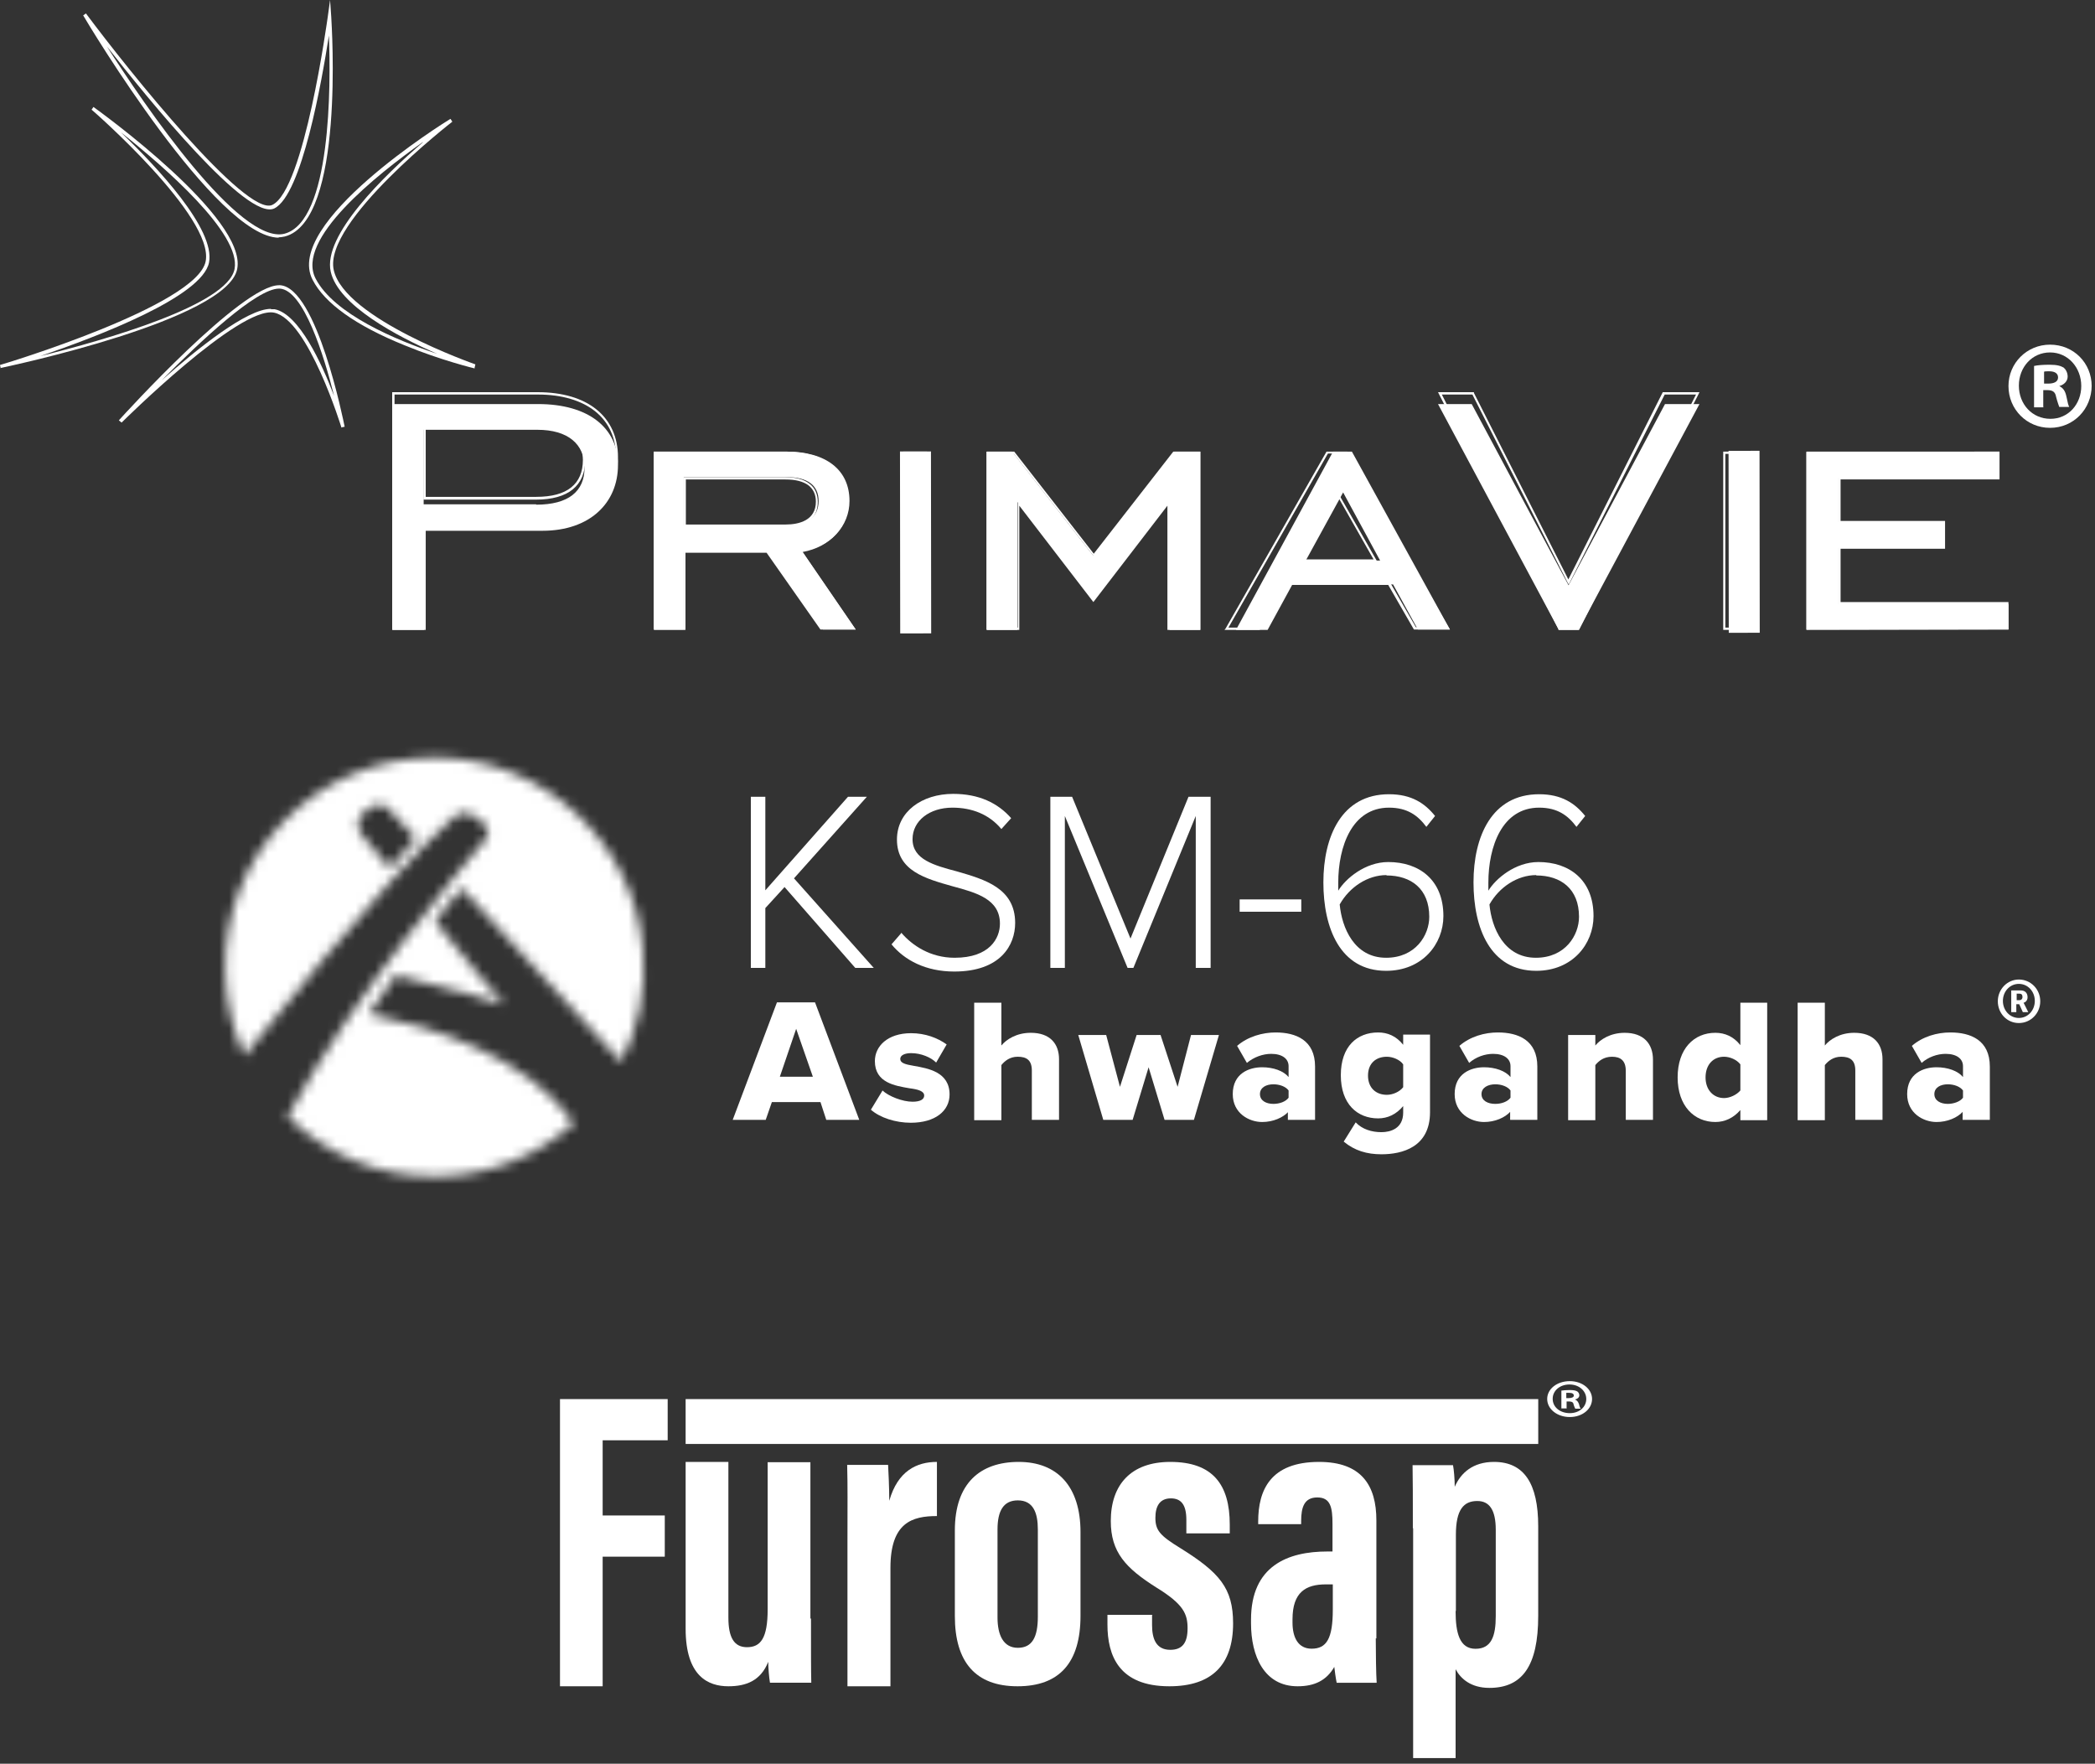<svg xmlns="http://www.w3.org/2000/svg" fill="none" viewBox="0 0 215 181" height="181" width="215">
<rect x="0" y="0" width="215" height="181" fill="#333333" stroke="none"/>
<mask height="44" width="44" y="77" x="23" maskUnits="userSpaceOnUse" style="mask-type:luminance" id="mask0_57_8">
<path fill="white" d="M37.064 85.564C36.729 85.192 36.618 84.671 36.804 84.224C37.064 83.48 37.771 82.885 38.553 82.624C38.999 82.475 39.483 82.624 39.818 82.959C40.488 83.666 41.716 85.006 42.683 86.048C41.753 86.978 40.86 88.132 40.004 89.099C38.627 87.424 37.548 86.197 37.027 85.564M23.11 99.853C23.184 102.867 23.891 105.733 25.082 108.337C25.082 108.337 39.52 90.067 46.628 83.815C46.962 83.517 47.372 83.406 47.818 83.443C48.451 83.555 49.344 83.889 49.977 85.08C50.163 85.415 50.126 85.824 49.865 86.085C47.372 89.025 36.395 101.9 29.51 114.589C33.529 118.533 39.074 120.915 45.139 120.729C50.46 120.58 55.261 118.533 58.907 115.259C54.07 108.412 44.469 105.398 37.883 104.058C38.813 102.532 39.52 101.49 40.599 100.076C46.107 101.304 51.763 103.128 51.763 103.128C50.312 101.565 47.744 98.29 44.655 94.569C45.66 93.118 46.59 92.076 47.409 91.183C53.586 97.955 59.503 104.43 63.745 108.97C65.494 105.546 66.35 101.565 65.978 97.397C65.047 86.531 55.931 77.973 45.028 77.749C44.879 77.749 44.73 77.749 44.581 77.749C32.45 77.749 22.775 87.722 23.11 99.779"></path>
</mask>
<g mask="url(#mask0_57_8)">
<path fill="white" d="M37.02 57.396L2.586 106.83L52.112 141.328L86.546 91.894L37.02 57.396Z"></path>
</g>
<path fill="white" d="M80.515 91.033L78.543 93.192V99.331H77.055V81.768H78.543V91.368L87.027 81.768H88.962L81.483 90.14L89.669 99.331H87.772L80.515 91.033Z"></path>
<path fill="white" d="M92.497 95.723C93.613 97.025 95.474 98.29 97.967 98.29C101.576 98.29 102.618 96.281 102.618 94.792C102.618 92.299 100.274 91.629 97.781 90.96C95.027 90.178 92.05 89.397 92.05 86.159C92.05 83.294 94.618 81.471 97.818 81.471C100.46 81.471 102.395 82.401 103.772 83.964L102.767 85.08C101.502 83.555 99.716 82.885 97.744 82.885C95.399 82.885 93.65 84.224 93.65 86.122C93.65 88.206 95.846 88.801 98.228 89.434C101.056 90.253 104.181 91.146 104.181 94.718C104.181 96.988 102.693 99.704 97.93 99.704C95.027 99.704 92.832 98.551 91.492 96.913L92.46 95.797L92.497 95.723Z"></path>
<path fill="white" d="M122.715 83.74L116.314 99.331H115.719L109.281 83.74V99.331H107.793V81.768H110.026L116.017 96.317L121.971 81.768H124.24V99.331H122.715V83.74Z"></path>
<path fill="white" d="M133.545 92.301H127.219V93.566H133.545V92.301Z"></path>
<path fill="white" d="M142.548 81.508C144.855 81.508 146.232 82.438 147.274 83.74L146.381 84.857C145.525 83.703 144.446 82.885 142.548 82.885C138.752 82.885 137.338 86.866 137.338 90.587C137.338 90.848 137.338 91.146 137.338 91.406C138.082 90.178 140.092 88.466 142.473 88.466C145.636 88.466 148.129 90.29 148.129 94.011C148.129 96.876 145.971 99.63 142.25 99.63C137.524 99.63 135.812 95.239 135.812 90.55C135.812 85.862 137.673 81.508 142.548 81.508ZM142.287 89.806C140.352 89.806 138.492 91.034 137.487 92.82C137.71 95.202 138.975 98.29 142.25 98.29C145.264 98.29 146.678 95.983 146.678 94.085C146.678 91.22 144.818 89.843 142.287 89.843"></path>
<path fill="white" d="M157.954 81.508C160.261 81.508 161.638 82.438 162.68 83.74L161.787 84.857C160.931 83.703 159.852 82.885 157.954 82.885C154.158 82.885 152.744 86.866 152.744 90.587C152.744 90.848 152.744 91.146 152.744 91.406C153.489 90.178 155.498 88.466 157.88 88.466C161.043 88.466 163.536 90.29 163.536 94.011C163.536 96.876 161.377 99.63 157.656 99.63C152.93 99.63 151.219 95.239 151.219 90.55C151.219 85.862 153.079 81.508 157.954 81.508ZM157.656 89.806C155.721 89.806 153.861 91.034 152.856 92.82C153.079 95.202 154.344 98.29 157.619 98.29C160.633 98.29 162.047 95.983 162.047 94.085C162.047 91.22 160.187 89.843 157.656 89.843"></path>
<path fill="white" d="M84.238 113.1H79.214L78.582 114.924H75.195L79.735 102.867H83.642L88.182 114.924H84.796L84.201 113.1H84.238ZM80.033 110.496H83.419L81.707 105.584L80.033 110.496Z"></path>
<path fill="white" d="M90.566 111.911C91.198 112.506 92.612 113.064 93.654 113.064C94.473 113.064 94.845 112.804 94.845 112.432C94.845 111.985 94.25 111.799 93.357 111.687C91.868 111.427 89.784 111.129 89.784 108.896C89.784 107.371 91.087 106.031 93.505 106.031C94.957 106.031 96.222 106.515 97.152 107.185L96.073 109.045C95.552 108.524 94.547 108.078 93.505 108.078C92.836 108.078 92.389 108.301 92.389 108.673C92.389 109.083 92.873 109.231 93.766 109.38C95.254 109.641 97.45 110.013 97.45 112.32C97.45 113.994 95.999 115.222 93.468 115.222C91.905 115.222 90.305 114.702 89.375 113.883L90.529 111.985L90.566 111.911Z"></path>
<path fill="white" d="M105.893 109.861C105.893 108.782 105.335 108.447 104.442 108.447C103.623 108.447 103.102 108.893 102.767 109.303V114.959H99.977V102.902H102.767V107.293C103.288 106.661 104.33 105.991 105.782 105.991C107.754 105.991 108.684 107.107 108.684 108.707V114.922H105.893V109.861Z"></path>
<path fill="white" d="M117.875 109.527L116.238 114.922H113.224L110.656 106.215H113.522L114.936 111.536L116.647 106.215H119.103L120.852 111.536L122.229 106.215H125.094L122.527 114.922H119.513L117.875 109.527Z"></path>
<path fill="white" d="M132.242 114.067C131.684 114.7 130.642 115.146 129.526 115.146C128.186 115.146 126.512 114.253 126.512 112.281C126.512 110.16 128.186 109.527 129.526 109.527C130.679 109.527 131.721 109.899 132.242 110.532V109.416C132.242 108.671 131.61 108.151 130.456 108.151C129.6 108.151 128.67 108.485 127.963 109.081L126.958 107.332C128.075 106.364 129.6 105.955 130.903 105.955C132.987 105.955 134.959 106.737 134.959 109.453V114.923H132.168V114.067H132.242ZM132.242 111.909C131.945 111.5 131.312 111.276 130.679 111.276C129.935 111.276 129.303 111.611 129.303 112.281C129.303 112.951 129.935 113.286 130.679 113.286C131.312 113.286 131.945 113.062 132.242 112.653V111.872V111.909Z"></path>
<path fill="white" d="M139.127 115.183C139.797 115.891 140.765 116.188 141.769 116.188C142.7 116.188 144.002 115.816 144.002 114.179V113.509C143.295 114.365 142.402 114.774 141.434 114.774C139.313 114.774 137.602 113.323 137.602 110.346C137.602 107.369 139.276 105.955 141.434 105.955C142.402 105.955 143.295 106.327 144.002 107.22V106.178H146.756V114.142C146.756 117.714 143.927 118.458 141.769 118.458C140.281 118.458 139.016 118.086 137.899 117.156L139.127 115.183ZM144.002 109.23C143.667 108.746 142.923 108.448 142.327 108.448C141.211 108.448 140.392 109.118 140.392 110.383C140.392 111.648 141.211 112.355 142.327 112.355C142.923 112.355 143.63 112.058 144.002 111.574V109.23Z"></path>
<path fill="white" d="M155.016 114.067C154.458 114.7 153.416 115.146 152.299 115.146C150.96 115.146 149.285 114.253 149.285 112.281C149.285 110.16 150.96 109.527 152.299 109.527C153.453 109.527 154.495 109.899 155.016 110.532V109.416C155.016 108.671 154.383 108.151 153.23 108.151C152.374 108.151 151.443 108.485 150.774 109.081L149.769 107.332C150.885 106.364 152.374 105.955 153.713 105.955C155.797 105.955 157.769 106.737 157.769 109.453V114.923H154.978V114.067H155.016ZM155.016 111.909C154.718 111.5 154.085 111.276 153.453 111.276C152.709 111.276 152.039 111.611 152.039 112.281C152.039 112.951 152.671 113.286 153.453 113.286C154.085 113.286 154.718 113.062 155.016 112.653V111.872V111.909Z"></path>
<path fill="white" d="M166.846 109.899C166.846 108.82 166.288 108.448 165.432 108.448C164.576 108.448 164.055 108.895 163.721 109.304V114.96H160.93V106.215H163.721V107.295C164.242 106.662 165.283 105.992 166.735 105.992C168.707 105.992 169.637 107.146 169.637 108.746V114.923H166.846V109.862V109.899Z"></path>
<path fill="white" d="M178.606 113.917C177.899 114.736 177.005 115.145 176.038 115.145C173.88 115.145 172.168 113.508 172.168 110.568C172.168 107.628 173.842 105.991 176.038 105.991C177.005 105.991 177.899 106.363 178.606 107.256V102.902H181.359V114.959H178.606V113.954V113.917ZM178.606 109.228C178.233 108.745 177.526 108.447 176.931 108.447C175.815 108.447 175.033 109.265 175.033 110.568C175.033 111.87 175.852 112.689 176.931 112.689C177.526 112.689 178.233 112.354 178.606 111.908V109.228Z"></path>
<path fill="white" d="M190.401 109.861C190.401 108.782 189.843 108.447 188.95 108.447C188.131 108.447 187.61 108.893 187.275 109.303V114.959H184.484V102.902H187.275V107.293C187.796 106.661 188.838 105.991 190.289 105.991C192.262 105.991 193.192 107.107 193.192 108.707V114.922H190.401V109.861Z"></path>
<path fill="white" d="M201.453 114.067C200.895 114.7 199.853 115.146 198.737 115.146C197.397 115.146 195.723 114.253 195.723 112.281C195.723 110.16 197.397 109.527 198.737 109.527C199.89 109.527 200.932 109.899 201.453 110.532V109.416C201.453 108.671 200.821 108.151 199.667 108.151C198.811 108.151 197.881 108.485 197.211 109.081L196.206 107.332C197.323 106.364 198.811 105.955 200.151 105.955C202.235 105.955 204.207 106.737 204.207 109.453V114.923H201.416V114.067H201.453ZM201.453 111.909C201.156 111.5 200.523 111.276 199.89 111.276C199.146 111.276 198.514 111.611 198.514 112.281C198.514 112.951 199.146 113.286 199.89 113.286C200.486 113.286 201.156 113.062 201.453 112.653V111.872V111.909Z"></path>
<path fill="white" d="M207.186 100.523C208.414 100.523 209.381 101.528 209.381 102.756C209.381 103.984 208.414 104.989 207.186 104.989C205.958 104.989 205.027 103.984 205.027 102.756C205.027 101.528 205.995 100.523 207.186 100.523ZM207.186 104.468C208.116 104.468 208.823 103.686 208.823 102.719C208.823 101.751 208.116 100.97 207.186 100.97C206.255 100.97 205.548 101.751 205.548 102.719C205.548 103.686 206.255 104.468 207.186 104.468ZM206.441 101.64H207.372C207.818 101.64 208.079 101.9 208.079 102.347C208.079 102.682 207.855 102.868 207.669 102.905C207.669 102.905 207.669 102.905 207.744 103.054L208.153 103.872H207.595L207.223 103.054H206.925V103.872H206.404V101.64H206.441ZM207.223 102.645C207.409 102.645 207.558 102.533 207.558 102.31C207.558 102.086 207.446 101.975 207.26 101.975H206.962V102.645H207.26H207.223Z"></path>
<path fill="white" d="M40.248 41.467H55.226C60.353 41.467 63.421 43.874 63.421 47.717C63.421 51.598 60.555 54.471 55.67 54.471H43.518V64.64H40.289V41.467H40.248ZM55.024 51.792C58.335 51.792 59.99 50.434 59.99 47.988C59.99 45.582 58.294 44.107 55.145 44.107H43.478V51.754H55.024V51.792Z"></path>
<path fill="white" d="M40.248 64.6V40.248H40.368H55.177C57.698 40.248 59.779 40.854 61.22 42.025C62.661 43.196 63.421 44.892 63.421 46.912C63.421 51.192 60.3 54.06 55.617 54.06H43.69V64.641H40.248V64.6ZM40.489 40.49V64.358H43.49V53.818H43.61H55.657C60.26 53.818 63.221 51.112 63.221 46.912C63.221 44.973 62.501 43.358 61.1 42.227C59.699 41.096 57.658 40.49 55.217 40.49H40.489ZM43.45 51.233V43.035H43.57H55.137C58.258 43.035 60.059 44.529 60.059 47.194C60.059 48.527 59.619 49.537 58.779 50.223C57.938 50.91 56.658 51.273 55.017 51.273H43.45V51.233ZM43.69 43.277V50.99H55.017C56.618 50.99 57.818 50.667 58.619 50.021C59.419 49.375 59.819 48.446 59.819 47.194C59.819 44.731 58.098 43.277 55.137 43.277H43.69Z"></path>
<path fill="white" d="M70.173 64.601H67.08V46.346H80.718C84.762 46.346 87.18 48.208 87.18 51.415C87.18 53.949 85.277 56.127 82.304 56.563L87.814 64.601H84.445L78.815 56.642H70.173V64.641V64.601ZM80.718 53.91C82.859 53.91 84.008 53.039 84.008 51.415C84.008 49.791 82.859 48.96 80.718 48.96H70.173V53.91H80.718Z"></path>
<path fill="white" d="M67.119 64.641V46.346H67.236H80.618C82.602 46.346 84.235 46.816 85.325 47.678C86.453 48.579 87.075 49.872 87.075 51.478C87.075 54.103 85.169 56.14 82.368 56.649L87.814 64.602H84.196L78.673 56.728H70.348V64.641H67.08H67.119ZM67.353 46.581V64.406H70.153V56.493H70.27H78.828L84.352 64.367H87.386L81.979 56.453H82.174C84.974 56.023 86.881 54.025 86.881 51.439C86.881 49.911 86.297 48.658 85.247 47.835C84.158 46.973 82.602 46.542 80.656 46.542H67.392L67.353 46.581ZM70.153 54.103V48.971H70.27H80.618C81.668 48.971 82.524 49.206 83.068 49.637C83.652 50.068 83.924 50.734 83.924 51.517C83.924 53.202 82.757 54.103 80.579 54.103H70.115H70.153ZM70.387 49.167V53.829H80.618C82.018 53.829 83.73 53.398 83.73 51.478C83.73 50.734 83.457 50.186 82.952 49.794C82.407 49.402 81.629 49.206 80.618 49.206H70.387V49.167Z"></path>
<path fill="white" d="M95.54 46.328L92.361 46.332L92.384 65.004L95.563 65.001L95.54 46.328Z"></path>
<path fill="white" d="M92.693 64.641V46.346H95.132V64.641H92.693ZM92.865 46.541V64.368H94.989V46.541H92.865Z"></path>
<path fill="white" d="M101.23 46.346H103.873L112.207 57.038L120.541 46.346H123.183V64.641H120.012V51.455L112.207 61.671L104.401 51.494V64.641H101.23V46.346Z"></path>
<path fill="white" d="M101.31 64.641V46.346H104.085L112.247 56.823L120.409 46.346H120.449H123.183V64.641H119.806V51.897L112.207 61.787L104.607 51.897V64.641H101.23H101.31ZM101.552 46.581V64.406H104.447V51.155L104.648 51.428L112.287 61.357L120.128 51.155V64.406H123.023V46.581H120.61L112.327 57.214L112.247 57.096L104.045 46.581H101.632H101.552Z"></path>
<path fill="white" d="M136.822 46.346H138.739L148.796 64.602H145.509L142.965 59.978H132.634L130.091 64.641H126.843L136.782 46.386L136.822 46.346ZM141.635 57.529L137.839 50.535L134.004 57.529H141.674H141.635Z"></path>
<path fill="white" d="M125.664 64.641L125.786 64.485L136.135 46.346H138.285V46.386L148.797 64.602H145.103L142.466 60.028H131.914L129.276 64.641H129.195H125.623H125.664ZM136.256 46.581L126.07 64.406H129.154L131.792 59.794H142.668L145.306 64.367H148.431L138.123 46.542H136.297L136.256 46.581ZM133.01 57.644L133.091 57.487L137.19 50.373L137.311 50.568L141.37 57.683H133.01V57.644ZM137.23 50.842L133.456 57.409H140.964L137.23 50.842Z"></path>
<path fill="white" d="M159.979 64.64L147.576 41.467H151.035L160.972 60.06L170.871 41.467H174.408L162.006 64.64H159.979Z"></path>
<path fill="white" d="M159.933 64.641V64.56L147.576 40.248H151.264V40.329L160.953 59.463L170.642 40.248H174.408L174.33 40.41L162.052 64.641H159.933ZM147.969 40.491L160.09 64.398H161.934L174.055 40.491H170.839L160.992 59.989L160.875 59.786L151.107 40.491H147.929H147.969Z"></path>
<path fill="white" d="M180.572 46.264L177.393 46.268L177.415 64.941L180.594 64.937L180.572 46.264Z"></path>
<path fill="white" d="M176.847 64.641V46.346H180.506V64.641H176.847ZM177.062 46.58V64.407H180.204V46.58H177.062Z"></path>
<path fill="white" d="M185.386 46.386L205.191 46.346V49.033H188.68V53.577H199.532V56.225H188.68V61.994H206.12V64.602L185.386 64.641V46.386Z"></path>
<path fill="white" d="M185.386 64.641V46.346H185.511H205.202V49.2H205.077H188.89V53.461H199.612V56.315H199.486H188.89V61.787H206.12V64.602H185.386V64.641ZM185.636 46.581V64.406H205.869V62.061H188.64V56.119H188.765H199.361V53.735H188.64V49.005H204.952V46.581H185.636Z"></path>
<path fill="white" d="M214.657 39.575C214.657 41.973 212.81 43.907 210.388 43.907C208.008 43.907 206.12 42.015 206.12 39.618C206.12 37.262 208.008 35.37 210.388 35.37C212.81 35.37 214.657 37.262 214.657 39.618M207.187 39.575C207.187 41.468 208.541 42.982 210.429 42.982C212.276 42.982 213.59 41.468 213.59 39.618C213.59 37.725 212.235 36.169 210.388 36.169C208.541 36.169 207.187 37.683 207.187 39.575ZM209.731 41.804H208.746V37.557C209.116 37.473 209.649 37.431 210.347 37.431C211.127 37.431 211.496 37.557 211.784 37.725C211.989 37.893 212.194 38.23 212.194 38.65C212.194 39.113 211.825 39.491 211.332 39.618C211.743 39.828 211.948 40.122 212.071 40.711C212.194 41.342 212.276 41.636 212.358 41.763H211.332C211.332 41.763 211.127 41.216 211.004 40.711C210.922 40.248 210.676 40.038 210.142 40.038H209.69V41.763L209.731 41.804ZM209.773 39.365H210.224C210.758 39.365 211.209 39.197 211.209 38.734C211.209 38.356 210.922 38.103 210.306 38.103C210.06 38.103 209.855 38.104 209.773 38.146V39.365Z"></path>
<path fill="white" d="M28.623 24.393C22.208 24.393 9.098 2.553 8.537 1.58L8.818 1.378C13.228 7.293 25.255 22.286 27.941 21.03C31.229 19.49 33.594 1.945 33.634 1.742L33.874 0L33.995 1.742C34.035 2.593 35.398 22.691 29.224 24.271C29.023 24.312 28.823 24.352 28.583 24.352M10.822 4.538C14.952 11.021 24.614 25.122 29.184 23.988C33.995 22.731 33.955 8.752 33.754 3.647C33.033 8.266 30.988 20.017 28.142 21.394C25.375 22.691 15.393 10.414 10.822 4.579"></path>
<path fill="white" d="M0.077 37.808L0 37.454C0.193 37.414 20.221 31.386 21.107 26.815C21.992 22.245 9.552 11.37 9.398 11.252L9.591 10.976C10.245 11.449 25.382 22.363 24.342 27.604C23.34 32.844 0.963 37.572 0.039 37.769M12.402 13.577C16.1 17.123 22.108 23.506 21.453 26.934C20.76 30.44 10.13 34.499 4.121 36.547C10.785 34.893 23.379 31.307 24.072 27.604C24.766 23.979 16.87 17.123 12.402 13.577Z"></path>
<path fill="white" d="M35.05 43.907C35.05 43.907 31.642 32.776 28.114 32.083C24.545 31.39 12.598 43.252 12.478 43.368L12.197 43.137C12.718 42.559 24.786 29.271 28.635 29.271C28.675 29.271 28.715 29.271 28.755 29.271C32.524 29.541 35.25 43.214 35.37 43.792L35.009 43.869L35.05 43.907ZM27.833 31.736C27.833 31.736 28.073 31.736 28.194 31.736C30.68 32.237 33.005 37.244 34.288 40.633C33.245 36.474 31.161 29.772 28.715 29.618H28.635C26.309 29.618 20.576 35.01 16.607 39.016C20.296 35.742 25.347 31.698 27.793 31.698"></path>
<path fill="white" d="M48.709 37.809C48.709 37.809 45.26 36.979 41.539 35.443C36.5 33.409 33.322 31.126 32.082 28.718C29.058 22.907 45.531 12.612 46.228 12.197L46.422 12.487C46.422 12.487 33.128 22.782 34.252 27.722C35.376 32.703 48.67 37.352 48.786 37.394L48.709 37.726V37.809ZM43.36 14.604C38.632 17.967 30.299 24.567 32.392 28.594C34.291 32.247 40.647 34.903 44.872 36.315C40.764 34.53 34.717 31.333 33.942 27.888C33.089 24.152 39.484 17.967 43.399 14.604"></path>
<path fill="white" d="M118.231 165.751V166.777C118.231 168.165 118.636 169.312 120.1 169.312C121.345 169.312 121.875 168.588 121.875 167.109C121.875 165.63 121.47 164.635 118.667 162.914C115.521 160.923 113.995 159.293 113.995 156.094C113.995 152.352 116.082 150.028 120.1 150.028C124.46 150.028 126.204 152.352 126.204 156.456V157.362H121.75V155.973C121.75 154.434 121.221 153.77 120.162 153.77C119.01 153.77 118.573 154.585 118.573 155.762C118.573 157.03 119.009 157.573 121.127 158.871C125.145 161.375 126.547 162.975 126.547 166.596C126.547 170.851 124.367 173.054 120.006 173.054C114.836 173.054 113.652 169.916 113.652 166.717V165.721H118.293L118.231 165.751Z"></path>
<path fill="white" d="M141.189 168.142C141.189 169.558 141.22 171.849 141.281 172.693H137.177C137.085 172.271 136.963 171.367 136.932 171.065C136.136 172.452 134.911 173.054 133.165 173.054C129.734 173.054 128.387 169.95 128.387 166.605V166.213C128.387 160.697 132.154 159.221 136.228 159.221H136.748V156.388C136.748 154.67 136.534 153.675 135.186 153.675C133.839 153.675 133.532 154.7 133.532 156.086V156.418H129.122V156.146C129.122 152.922 130.378 150.028 135.37 150.028C139.719 150.028 141.251 152.439 141.251 156.026V168.142H141.189ZM136.81 162.596H136.074C134.022 162.596 132.644 163.38 132.644 166.183V166.514C132.644 168.051 133.226 169.197 134.604 169.197C136.136 169.197 136.779 168.172 136.779 165.188V162.596H136.81Z"></path>
<path fill="white" d="M144.994 156.837C144.994 153.797 144.994 151.761 144.965 150.363H149.115C149.204 150.788 149.293 151.791 149.293 152.581C149.915 151.153 151.16 150.028 153.324 150.028C156.407 150.028 157.859 152.247 157.859 156.624V165.833C157.859 171 156.199 173.219 152.85 173.219C150.982 173.219 149.915 172.307 149.382 171.304V180.423H145.024V156.837H144.994ZM149.382 165.347C149.382 167.596 149.797 169.207 151.427 169.207C153.057 169.207 153.502 167.9 153.502 165.864V156.989C153.502 154.952 152.85 154.04 151.605 154.04C150.212 154.04 149.411 154.922 149.411 157.505V165.317L149.382 165.347Z"></path>
<path fill="white" d="M64.559 147.809H68.521V143.581H64.559H57.469V173.054H61.848V159.753H68.223V155.525H61.848V147.809H64.559Z"></path>
<path fill="white" d="M157.862 143.581H70.363V148.186H157.862V143.581Z"></path>
<path fill="white" d="M163.386 143.567C163.386 144.595 162.406 145.423 161.099 145.423C159.791 145.423 158.781 144.595 158.781 143.567C158.781 142.539 159.791 141.739 161.099 141.739C162.406 141.739 163.386 142.567 163.386 143.567ZM159.346 143.567C159.346 144.395 160.089 145.024 161.099 145.024C162.109 145.024 162.792 144.367 162.792 143.567C162.792 142.767 162.079 142.082 161.069 142.082C160.059 142.082 159.346 142.739 159.346 143.538M160.742 144.538H160.237V142.71C160.445 142.682 160.742 142.653 161.099 142.653C161.515 142.653 161.723 142.71 161.871 142.796C161.99 142.882 162.079 143.024 162.079 143.196C162.079 143.396 161.901 143.567 161.633 143.624C161.841 143.71 161.96 143.853 162.049 144.11C162.109 144.395 162.168 144.51 162.228 144.567H161.663C161.663 144.567 161.544 144.338 161.485 144.11C161.455 143.91 161.307 143.824 161.01 143.824H160.772V144.567L160.742 144.538ZM160.742 143.481H160.98C161.277 143.481 161.515 143.396 161.515 143.224C161.515 143.053 161.366 142.939 161.039 142.939C160.891 142.939 160.802 142.939 160.742 142.939V143.453V143.481Z"></path>
<path fill="white" d="M83.228 166.073C83.228 169.411 83.228 171.493 83.258 172.687H79.019C78.93 172.197 78.84 171.156 78.84 170.544C78.064 172.503 76.542 173.054 74.751 173.054C72.692 173.054 70.363 172.044 70.363 167.145V150.028H74.751V166.012C74.751 168.063 75.348 169.043 76.661 169.043C78.064 169.043 78.781 168.125 78.781 165.154V150.059H83.168V166.134L83.228 166.073Z"></path>
<path fill="white" d="M96.152 155.585C93.632 155.585 91.382 156.23 91.382 160.897V173.054H86.971V158.041C86.971 154.265 87.001 152.638 86.941 150.335H91.142C91.172 150.765 91.262 152.791 91.262 154.019C92.132 150.949 94.082 150.028 96.152 150.028V155.616V155.585Z"></path>
<path fill="white" d="M102.37 166.002V156.96C102.37 155.031 102.995 153.976 104.454 153.976C106.033 153.976 106.509 155.242 106.509 156.96V165.911C106.509 167.991 105.943 169.106 104.454 169.106C102.965 169.106 102.37 167.78 102.37 166.002ZM97.992 157.051V165.851C97.992 170.553 100.107 173.054 104.425 173.054C108.743 173.054 110.887 170.613 110.887 165.821V157.231C110.887 152.53 108.504 150.028 104.544 150.028C100.583 150.028 97.992 152.228 97.992 157.051Z"></path>
</svg>
